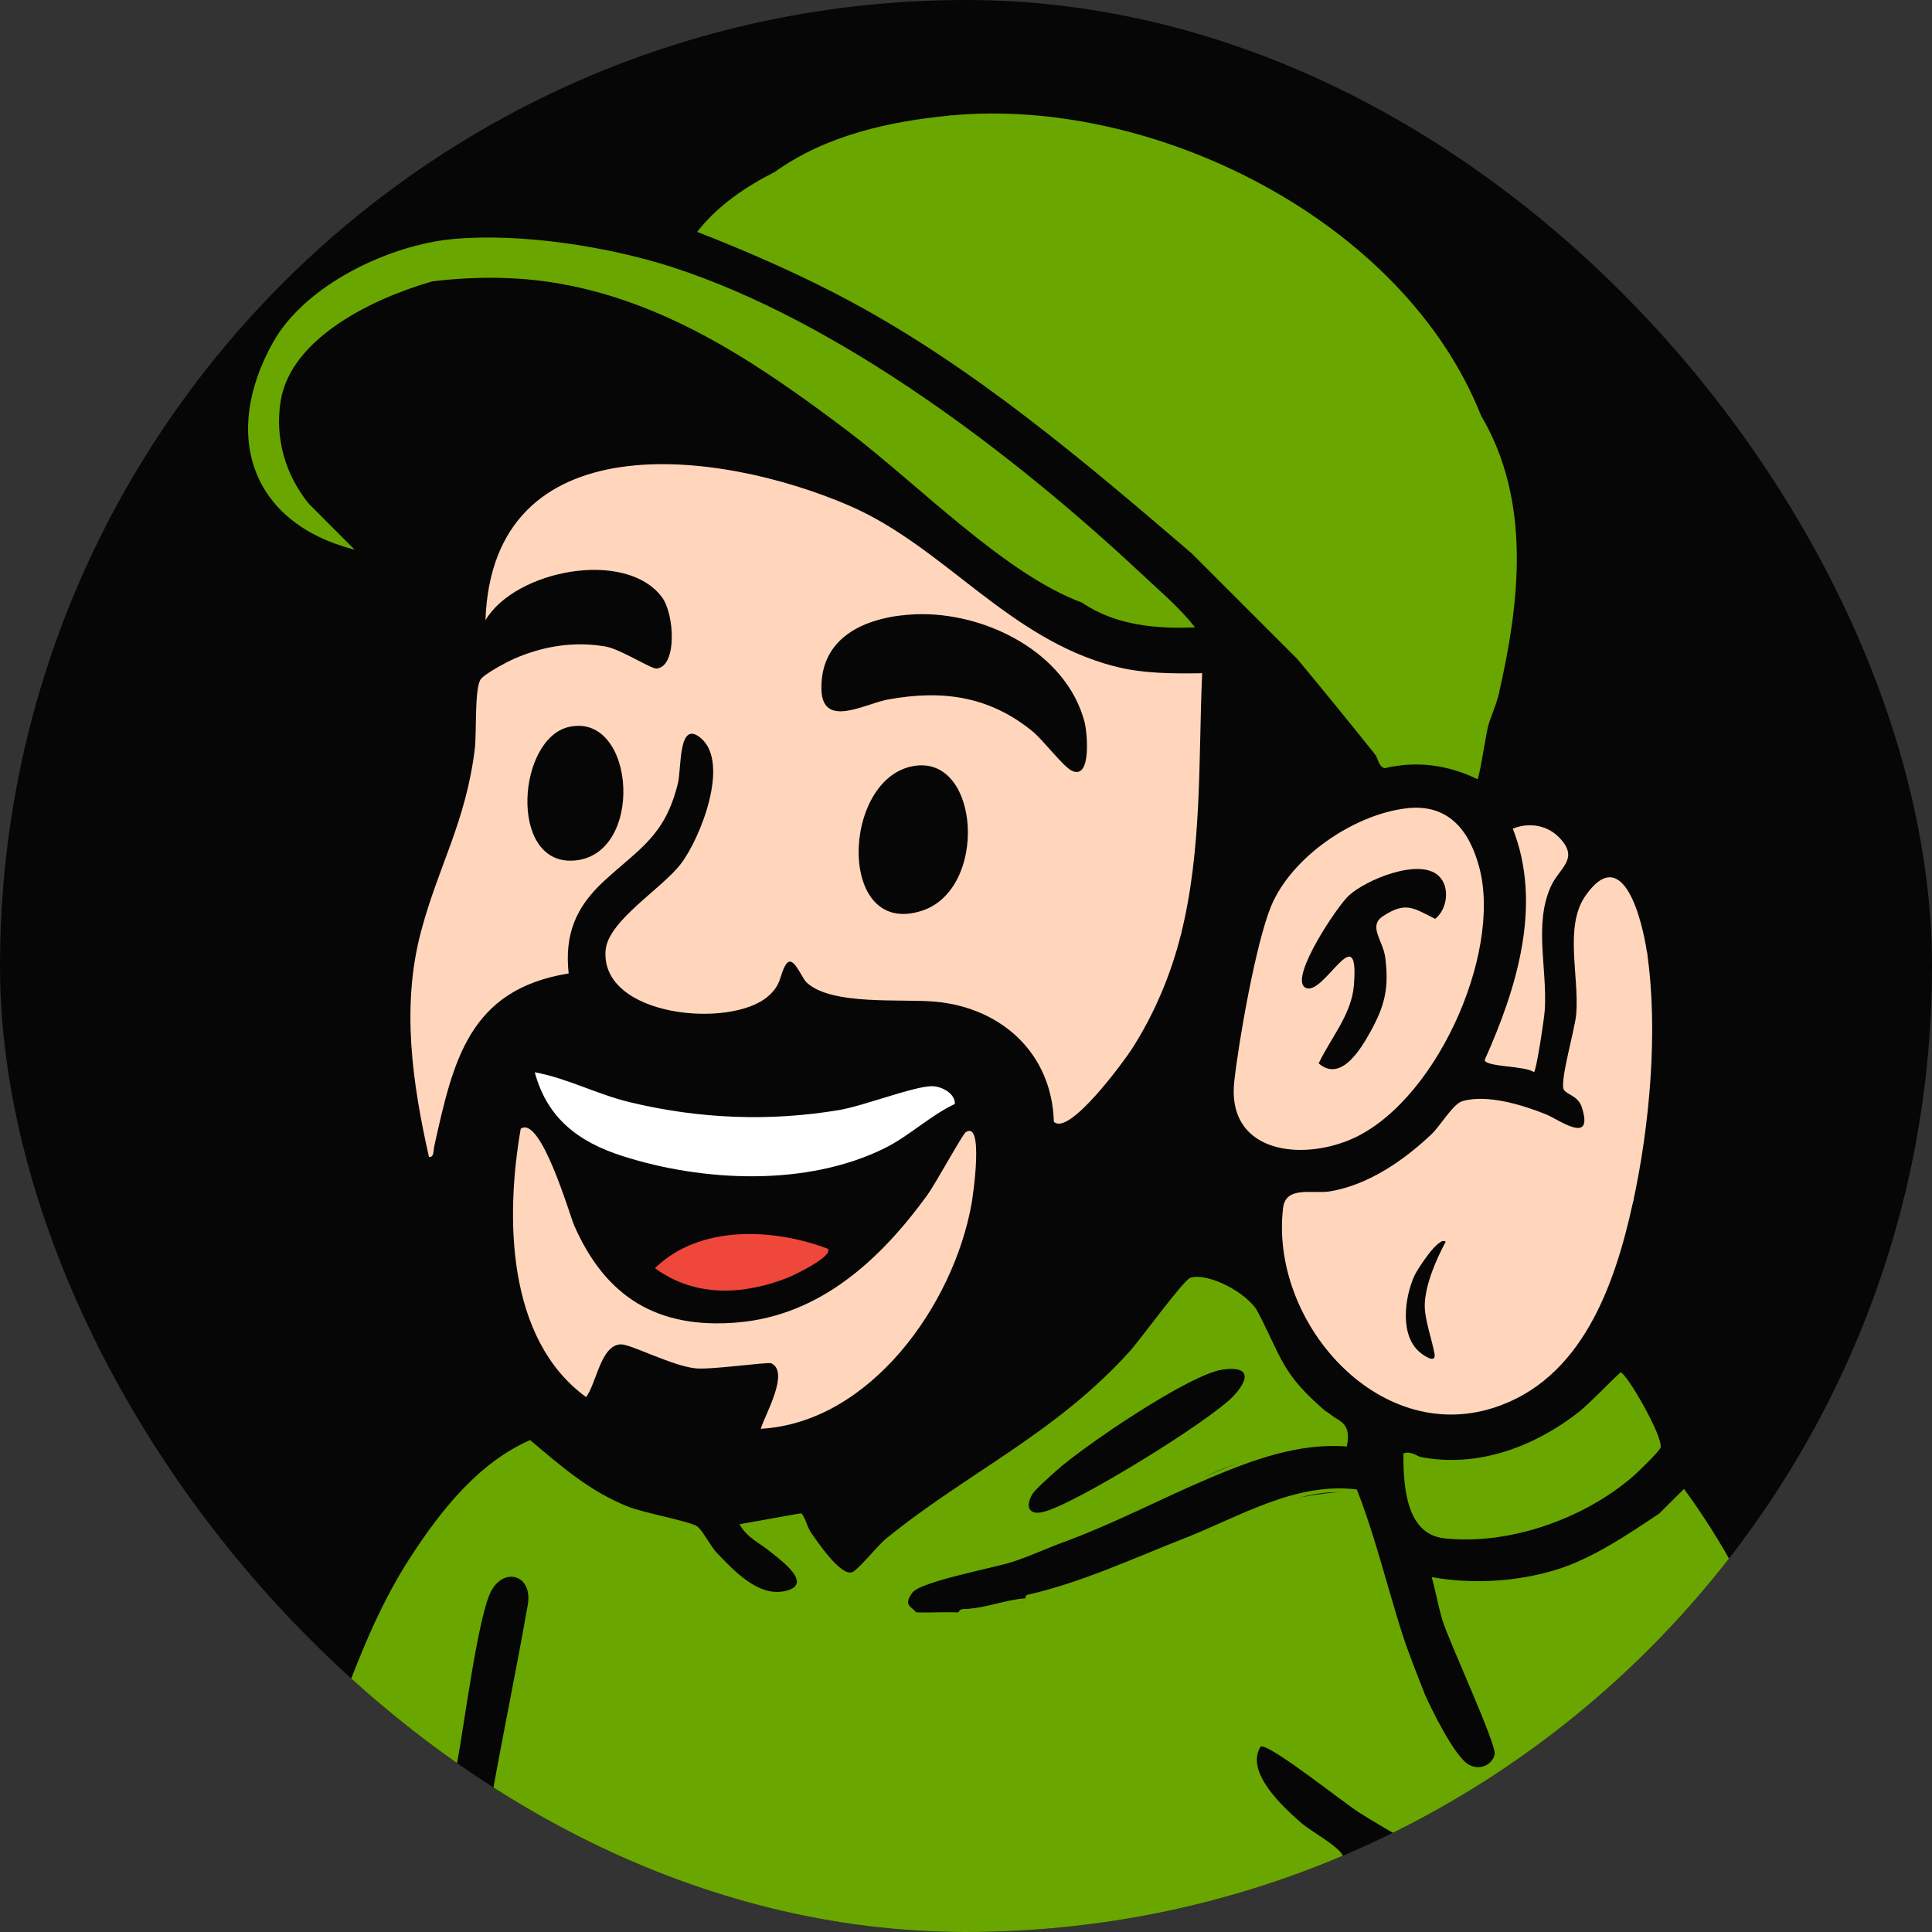 <svg width="400" height="400" viewBox="0 0 400 400" fill="none" xmlns="http://www.w3.org/2000/svg">
<rect x="0" y="0" width="400" height="400" fill="#333333" stroke="none"/>
<g clip-path="url(#clip0_3_174)">
<rect width="400" height="400" rx="200" fill="#060606"/>
<path d="M327.098 292.167C329.978 289.689 332.697 286.729 335.504 284.141C336.681 284.126 344.379 297.43 343.801 299.696C343.611 300.435 339.057 304.85 338.07 305.698C327.961 314.433 312.398 319.996 298.955 318.483C290.994 317.584 290.563 307.401 290.548 300.939C291.93 300.259 293.626 301.619 294.203 301.67C306.031 303.943 317.807 299.499 327.098 292.167Z" fill="#6AA600"/>
<path d="M274.466 292.167C277.434 294.024 278.742 296.334 278.391 299.104C268.786 299.06 259.437 301.129 250.343 305.325C239.583 310.537 229.597 315.164 220.372 319.214C216.79 320.53 213.216 322.218 209.561 323.388C205.614 324.652 190.584 327.445 188.888 329.755C186.878 332.496 188.823 332.591 189.671 333.834C193.136 334.652 196.06 334.652 198.443 333.834C198.786 332.847 199.853 333.183 200.636 333.103C205.204 332.708 209.195 332.204 212.602 331.582L212.331 330.91C212.302 330.559 212.353 330.34 212.704 330.193C223.998 327.628 234.517 322.679 245.226 318.483L246.652 318.549C257.543 312.386 268.801 309.112 280.423 308.731C284.685 322.993 289.524 336.962 294.934 350.654C296.425 354.031 301.147 363.607 304.034 365.31C306.22 366.604 308.844 365.559 309.444 363.278C309.963 361.297 299.977 339.879 298.589 335.303C298.318 332.628 297.96 329.974 297.514 327.328C305.292 328.125 316.03 328.337 321.98 325.069C329.524 322.796 337.017 317.715 343.53 313.359L348.654 308.264C356.3 318.695 363.179 331.012 367.302 343.344C369.853 351.962 371.315 360.734 371.688 369.66C370.686 379.257 363.961 390.734 354.875 394.513C347.002 396.692 338.961 397.664 330.752 397.437C317.909 396.268 292.938 382.474 281.549 375.369C278.15 373.249 263.172 361.187 261.016 361.575C257.704 366.816 265.57 374.06 269.334 377.35C271.432 379.177 276.937 382.108 277.96 384.075C279.056 386.187 279.327 394.367 279.575 397.445L279.444 404.309C281.052 416.209 280.606 427.81 278.113 439.111C277.266 440.968 275.306 443.27 273.662 444.528C265.847 450.529 238.779 453.665 228.406 454.462C212.478 454.879 196.396 454.637 180.16 453.731C165.38 453.57 150.065 452.364 135.57 449.345C123.691 448.058 111.118 444.287 101.944 436.187C94.671 430.332 95.256 427.978 95.351 419.002C95.365 417.766 94.883 415.749 96.096 414.988C97.661 404.681 98.881 394.448 99.751 384.287C102.456 366.823 106.264 349.433 109.313 332.021C110.168 325.932 104.254 324.433 101.637 329.521C99.02 334.609 96.177 356.502 94.868 363.687C92.156 378.556 88.823 394.141 87.332 409.148C83.984 420.215 87.354 430.186 91.147 440.595L90.987 441.311C98.129 457.13 72.697 450.354 65.161 447.042L63.94 447.159C55.979 443.482 49.452 438.329 50.036 428.541C50.731 416.977 58.509 391.911 61.952 379.747C64.671 370.135 67.741 360.741 71.25 351.399C75.439 341.494 79.876 331.56 85.139 322.16C91.301 312.679 99.159 302.752 109.766 298.154C116.257 303.629 122.032 308.739 130.08 311.948C133.392 313.264 142.609 314.908 144.305 315.997C145.387 316.692 147.134 320.157 148.362 321.443C151.725 324.959 156.791 330.493 162.229 329.47C168.874 328.212 161.659 323.037 159.7 321.436C157.836 319.85 156.074 318.139 154.43 316.312C154.43 315.478 163.976 313.987 165.555 313.768C166.089 315.259 166.82 316.356 167.741 317.05C169.042 318.943 174.122 326.531 176.491 325.486C177.77 324.923 181.732 319.952 183.479 318.534C200.504 304.726 218.421 296.889 233.903 279.777C235.979 277.489 245.073 264.945 246.483 264.536C250.35 263.425 258.45 267.862 260.38 271.553C265.497 281.348 265.336 284.367 274.466 292.189V292.167Z" fill="#6AA600"/>
<path d="M245.226 318.483C256.71 313.987 268.136 306.809 280.921 308.373C286.316 322.152 288.947 337.087 294.934 350.646L292.178 346.458L280.19 309.111C268.655 307.708 258.743 314.609 248.421 318.395C247.485 318.739 245.921 320.018 245.227 318.49L245.226 318.483Z" fill="#6AA600"/>
<path d="M228.414 454.447C226.294 454.608 222.237 455.178 220.739 455.178H190.768C187.895 455.178 182.808 454.63 179.438 454.447C178.963 454.082 179.211 453.841 180.169 453.716C194.964 454.52 209.679 453.526 224.401 453.702C225.636 453.716 227.654 453.234 228.414 454.447Z" fill="#6AA600"/>
<path d="M278.121 439.096L279.905 423.38C279.861 414.798 277.544 405.895 279.583 397.43C280.49 408.68 282.69 429.118 278.121 439.096Z" fill="#6AA600"/>
<path d="M180.169 453.716L179.438 454.447C165.344 453.672 149.43 452.452 135.578 450.061C134.942 449.857 134.949 449.608 135.578 449.33C149.05 451.633 166.704 452.985 180.169 453.716Z" fill="#6AA600"/>
<path d="M63.941 447.137C64.65 445.61 66.192 446.86 67.128 447.24C72.712 449.506 79.964 451.443 86.046 450.595C92.785 449.659 92.537 447.225 90.987 441.282C91.192 440.646 91.441 440.654 91.718 441.282C92.544 444.038 93.926 445.851 92.069 449.316C89.05 454.937 69.028 449.484 63.941 447.13V447.137Z" fill="#6AA600"/>
<path d="M135.578 449.33V450.061C124.248 448.11 109.818 445.003 101.952 436.173C110.943 443.409 124.306 447.408 135.578 449.33Z" fill="#6AA600"/>
<path d="M274.467 292.167C277.113 294.433 279.884 294.133 278.853 299.477C268.977 298.688 259.284 302.269 250.344 306.056C249.715 305.851 249.723 305.603 250.344 305.325C259.357 301.546 268.012 297.576 278.122 298.739L277.574 296.005L274.474 292.167H274.467Z" fill="#6AA600"/>
<path d="M321.981 325.062C323.618 326.122 320.687 326.458 320.204 326.575C312.814 328.271 305.387 328.797 297.865 327.993C296.951 328.856 300.774 333.929 298.596 335.296C297.741 332.474 297.244 329.375 296.41 326.524C304.751 328.015 313.845 327.511 321.988 325.062H321.981Z" fill="#6AA600"/>
<path d="M99.759 384.272C101.016 385.025 100.534 386.991 100.402 388.19C99.357 398.095 96.777 407.861 96.828 417.89C95.549 418.037 96.133 415.829 96.104 414.974C95.797 406.151 98.356 393.322 99.759 384.272Z" fill="#6AA600"/>
<path d="M250.344 306.056C240.234 310.332 230.834 315.369 220.373 319.214C218.531 318.476 221.163 318.161 221.675 317.964C231.616 314.119 240.68 309.375 250.344 305.325V306.056Z" fill="#6AA600"/>
<path d="M85.139 322.138L71.251 351.377C75.088 341.144 79.153 331.341 85.139 322.138Z" fill="#6AA600"/>
<path d="M87.332 409.126C85.716 425.405 87.441 427.021 91.718 441.289H90.987C88.582 432.101 83.172 425.317 85.877 413.885L87.332 409.126Z" fill="#6AA600"/>
<path d="M159.701 321.407C157.478 319.587 154.54 318.329 153.122 315.566L165.79 313.315C166.47 313.476 167.179 316.202 167.741 317.021C165.848 318.139 166.016 314.141 165.132 314.082C164.532 314.038 155.622 315.902 155.315 316.297L159.701 321.407Z" fill="#6AA600"/>
<path d="M371.688 369.652C370.211 366.794 371.22 363.205 370.774 359.967C370.175 355.646 368.376 350.953 367.163 346.758C366.856 345.705 365.774 344.141 367.302 343.337C370.058 351.582 372.609 360.88 371.688 369.652Z" fill="#6AA600"/>
<path d="M354.876 394.506C347.58 397.54 338.596 398.146 330.753 397.43C334.517 395.698 339.415 397.269 343.457 396.611L354.876 394.506Z" fill="#6AA600"/>
<path d="M212.331 330.91C212.339 331.027 212.961 331.312 213.07 331.626C209.196 331.721 204.349 334.894 200.636 333.103C204.656 332.701 208.311 331.209 212.331 330.91Z" fill="#6AA600"/>
<path d="M198.443 333.834C198.984 333.856 200.694 333.6 199.539 334.572C195.826 333.914 192.375 336.07 188.969 334.499C189.064 334.206 189.7 333.878 189.671 333.834C192.58 333.914 195.533 333.717 198.443 333.834Z" fill="#6AA600"/>
<path d="M253.085 283.563C258.648 282.759 258.816 285.281 255.497 288.907C250.819 294.017 222.632 311.421 215.994 313.03C212.895 313.783 212.266 311.823 213.765 309.302C214.313 308.381 217.507 305.581 218.575 304.609C224.225 299.477 246.206 284.558 253.092 283.563H253.085Z" fill="#060606"/>
<path d="M199.921 234.426C203.781 231.787 201.427 247.679 201.157 249.192C197.436 270.098 180.214 294.528 157.509 295.815C158.379 292.898 163.54 284.097 159.695 282.262C158.986 281.926 147.363 283.622 144.073 283.308C139.307 282.847 130.66 278.351 128.635 278.337C124.373 278.308 123.489 286.538 121.332 289.243C104.848 277.204 104.629 251.985 107.809 233.695C111.946 230.8 117.948 251.582 118.869 253.695C125.382 268.556 136.12 275.201 152.662 273.805C169.921 272.35 182.407 260.625 192.026 247.379C193.554 245.274 199.292 234.857 199.921 234.426Z" fill="#FFD6BB"/>
<path d="M197.706 228.556C192.516 231.005 188.276 235.194 183.123 237.737C167.026 245.691 145.63 244.711 128.832 239.331C119.775 236.429 113.262 231.509 110.718 221.999C117.494 223.249 123.54 226.553 130.447 228.213C144.709 231.641 159.285 232.248 173.737 229.821C178.817 228.966 189.234 224.879 192.962 224.887C194.877 224.887 197.765 226.319 197.699 228.556H197.706Z" fill="white"/>
<path d="M171.397 258.549C172.581 260.12 164.328 264.046 163.122 264.521C153.868 268.169 143.904 268.636 135.593 262.562C144.804 253.563 160.103 254.243 171.397 258.549Z" fill="#EF473A"/>
<path d="M230.608 137.928C235.937 139.646 241.697 140.252 247.874 139.755C248.831 157.803 246.982 176.217 244.497 193.483C242.413 201.817 238.941 210.055 234.285 217.262C232.698 219.719 221.28 235.354 218.188 232.233C217.779 218.147 207.435 208.666 193.685 207.387C186.792 206.743 172.099 208.264 166.982 203.388C165.82 202.277 164.131 197.219 162.618 199.836C161.302 202.116 161.858 203.827 158.992 206.297C151.185 213.037 124.431 210.537 125.374 196.86C125.798 190.632 136.975 184.105 141.003 178.798C145.03 173.491 151.149 158.015 145.147 152.855C140.396 148.768 141.112 159.032 140.374 162.087C137.699 173.154 132.297 175.713 124.965 182.496C119.131 187.898 116.873 193.571 117.735 201.546C97.004 204.865 93.802 219.806 89.899 237.35C89.716 238.154 89.892 239.711 88.81 239.528C85.374 224.221 83.064 208.359 87.15 192.92C90.776 179.243 96.412 170.311 98.298 155.092C98.693 151.926 98.232 143.271 99.395 140.837C99.965 139.653 105.096 136.97 106.58 136.327C112.56 133.747 118.897 132.738 125.389 133.856C128.466 134.39 134.84 138.542 135.973 138.418C140.242 137.935 139.65 127.138 137.055 123.652C129.592 113.622 106.712 117.979 100.506 128.41C101.968 87.241 148.598 92.95 175.783 104.668C195.432 113.14 208.605 132.153 230.615 137.921L230.608 137.928Z" fill="#FFD6BB"/>
<path d="M230.608 137.928C236.514 139.47 242.815 139.485 248.889 139.383C248.114 157.46 248.919 175.815 244.497 193.483C243.181 189.719 245.344 184.624 245.856 180.589C247.544 167.16 247.566 153.651 247.427 140.121C242.076 140.486 237.296 139.938 232.069 139.024C231.375 138.9 229.028 138.893 230.607 137.935L230.608 137.928Z" fill="#FFD6BB"/>
<path d="M189.519 127.182C203.707 126.612 220.688 134.88 224.541 149.47C225.133 151.722 226.024 161.685 221.836 159.529C220.03 158.6 215.959 153.206 213.802 151.444C204.804 144.075 195.03 142.774 183.788 144.836C179.102 145.691 170.235 150.932 170.067 142.701C169.833 131.378 180.001 127.57 189.526 127.182H189.519Z" fill="#060606"/>
<path d="M189.504 158.542C202.947 156.685 204.533 184.032 190.944 188.534C173.108 194.441 174.138 160.662 189.504 158.542Z" fill="#060606"/>
<path d="M117.83 150.494C131.778 147.409 133.598 177.701 118.408 178.191C105.279 178.622 107.172 152.847 117.83 150.494Z" fill="#060606"/>
<path d="M291.104 167.358C299.81 166.305 304.203 171.831 306.272 179.594C311.089 197.65 296.798 229.324 278.845 236.239C268.026 240.406 253.991 237.979 255.541 223.9C256.476 215.391 260.044 195.179 263.15 187.657C267.368 177.431 280.248 168.673 291.096 167.365L291.104 167.358Z" fill="#FFD6BB"/>
<path d="M270.132 204.397C267.076 202.233 276.843 187.657 279.226 185.442C282.764 182.153 293.911 177.518 297.902 181.378C300.285 183.673 299.635 188.279 297.142 190.238C292.676 188.045 291.133 186.553 286.367 189.66C283.144 191.758 286.367 194.675 286.813 198.315C287.581 204.507 286.74 208.14 283.823 213.439C281.806 217.109 277.639 224.178 273.019 220.164C275.512 214.901 279.796 210.062 280.3 204.075C281.55 189.178 273.787 206.992 270.132 204.397Z" fill="#060606"/>
<path d="M317.588 221.999C315.914 220.625 307.515 220.954 307.391 219.448C313.999 204.697 319.416 187.35 313.21 171.568C316.455 170.23 320.235 170.779 322.756 173.337C327.142 177.796 322.895 179.565 321.112 183.476C317.515 191.349 320.403 200.581 319.818 209.229C319.708 210.888 318.107 221.612 317.588 221.999Z" fill="#FFD6BB"/>
<path d="M340.987 197.138C342.39 214.514 340.578 231.868 338.063 249.039C334.335 266.063 327.544 285.617 309.225 291.473C285.095 299.192 262.866 273.424 265.651 250.091C266.206 245.42 271.776 247.255 275.373 246.656C283.348 245.318 290.665 240.237 296.411 234.799C298.121 233.183 300.841 228.549 302.756 227.986C307.888 226.48 315.344 228.797 320.161 230.749C322.712 231.787 330.059 237.24 327.5 229.258C326.733 226.853 324.452 226.685 323.794 225.64C322.822 224.083 326.097 213.088 326.345 209.916C326.974 202.021 323.83 191.838 328.231 185.486C336.111 174.119 340.066 190.925 340.98 197.138H340.987Z" fill="#FFD6BB"/>
<path d="M338.063 249.039C336.696 248.33 337.47 246.48 337.661 245.354C339.832 232.547 341.579 220.084 341.023 206.977C340.891 203.944 339.042 200.004 340.994 197.138C343.362 213.264 341.557 233.118 338.07 249.039L338.063 249.039Z" fill="#FFD6BB"/>
<path d="M299.32 257.087C297.368 260.691 295.139 265.851 294.985 269.982C294.875 273.037 296.432 277.145 296.995 280.252C297.383 282.401 295 280.793 294.166 280.142C289.729 276.692 290.767 268.732 292.836 264.119C293.318 263.037 297.909 255.756 299.32 257.087Z" fill="#060606"/>
<path d="M306.631 86.027C315.074 102.913 315.074 122.248 310.556 139.894L310.286 143.776C309.781 145.961 308.538 148.659 308.093 150.355L305.541 160.552C299.24 157.796 293.553 156.868 286.777 158.549C286.119 157.475 285.432 156.692 284.701 156.203C279.423 149.609 273.882 142.796 268.619 136.466C261.645 128.82 254.284 121.554 246.689 114.536C224.533 95.559 201.733 76.152 175.798 62.255C165.659 56.824 155.052 52.204 144.35 48.008C148.553 42.555 154.431 38.63 160.432 35.589C171.426 28.601 185.374 25.713 196.982 23.893C238.868 19.982 290.556 45.582 306.631 86.027Z" fill="#6AA600"/>
<path d="M93.912 49.478C109.24 49.01 124.438 51.883 139.233 55.326C173.846 66.525 210.147 94.266 236.455 118.922C239.057 121.714 242.245 125.252 246.016 129.529C238.399 129.821 230.804 128.257 224.028 124.77C208.122 118.951 189.818 100.062 175.71 89.39C158.049 76.042 139.518 63.301 117.303 58.981C109.679 56.334 98.385 56.554 89.525 58.25C77.654 61.649 60.213 69.77 58.093 83.103C55.966 89.565 58.539 99.96 63.941 104.302L73.436 113.805C51.879 108.345 45.841 89.989 56.507 70.918C63.21 58.929 80.6 50.684 93.912 49.478Z" fill="#6AA600"/>
<path d="M310.286 143.776C308.904 139.675 311.623 134.426 312.281 130.055C314.606 114.675 312.325 100.355 306.631 86.027C317.084 103.754 314.693 124.58 310.286 143.776Z" fill="#6AA600"/>
<path d="M139.233 55.326C138.495 56.758 136.806 55.816 135.739 55.538C127.596 53.469 118.663 50.94 110.264 50.304C104.891 49.895 99.007 51.02 93.912 49.478C107.83 48.221 125.936 51.02 139.233 55.326Z" fill="#6AA600"/>
<path d="M196.982 23.893L197.34 24.602C184.482 25.742 171.887 29.778 160.432 35.589C170.988 28.001 184.27 25.077 196.982 23.893Z" fill="#6AA600"/>
<path d="M236.455 118.922C240.212 122.445 244.211 125.801 247.42 129.88C239.416 130.26 230.826 129.441 224.028 124.77C230.724 127.219 238.027 129.383 245.227 129.149C242.961 126.232 240.161 123.725 237.552 121.115C237.216 120.779 234.993 119.229 236.455 118.922Z" fill="#6AA600"/>
<path d="M308.093 150.355C307.691 151.875 306.309 160.947 305.892 161.32C299.679 158.337 293.465 157.489 286.638 159.046C285.395 158.688 285.293 156.941 284.701 156.195C285.622 154.602 286.243 158.001 287.208 158.154C288.524 158.374 292.603 156.7 295.286 156.897C298.407 157.124 302.084 159.141 305.161 159.85L308.093 150.347V150.355Z" fill="#6AA600"/>
<path d="M268.619 136.466L246.689 114.536C254.73 121.422 261.828 128.308 268.619 136.466Z" fill="#6AA600"/>
<path d="M89.525 58.25C98.714 55.618 105.279 56.349 114.65 57.614C114.855 57.643 119.335 58.14 117.303 58.981C108.18 57.204 98.751 57.139 89.525 58.25Z" fill="#6AA600"/>
<path d="M58.093 83.103C56.879 90.742 59.109 98.367 63.941 104.302C62.983 105.194 61.836 103.432 61.426 102.789C57.976 97.402 56.265 90.881 56.989 84.551C57.062 83.907 57.164 81.532 58.093 83.103Z" fill="#6AA600"/>
</g>
<defs>
<clipPath id="clip0_3_174">
<rect width="400" height="400" rx="200" fill="white"/>
</clipPath>
</defs>
</svg>
